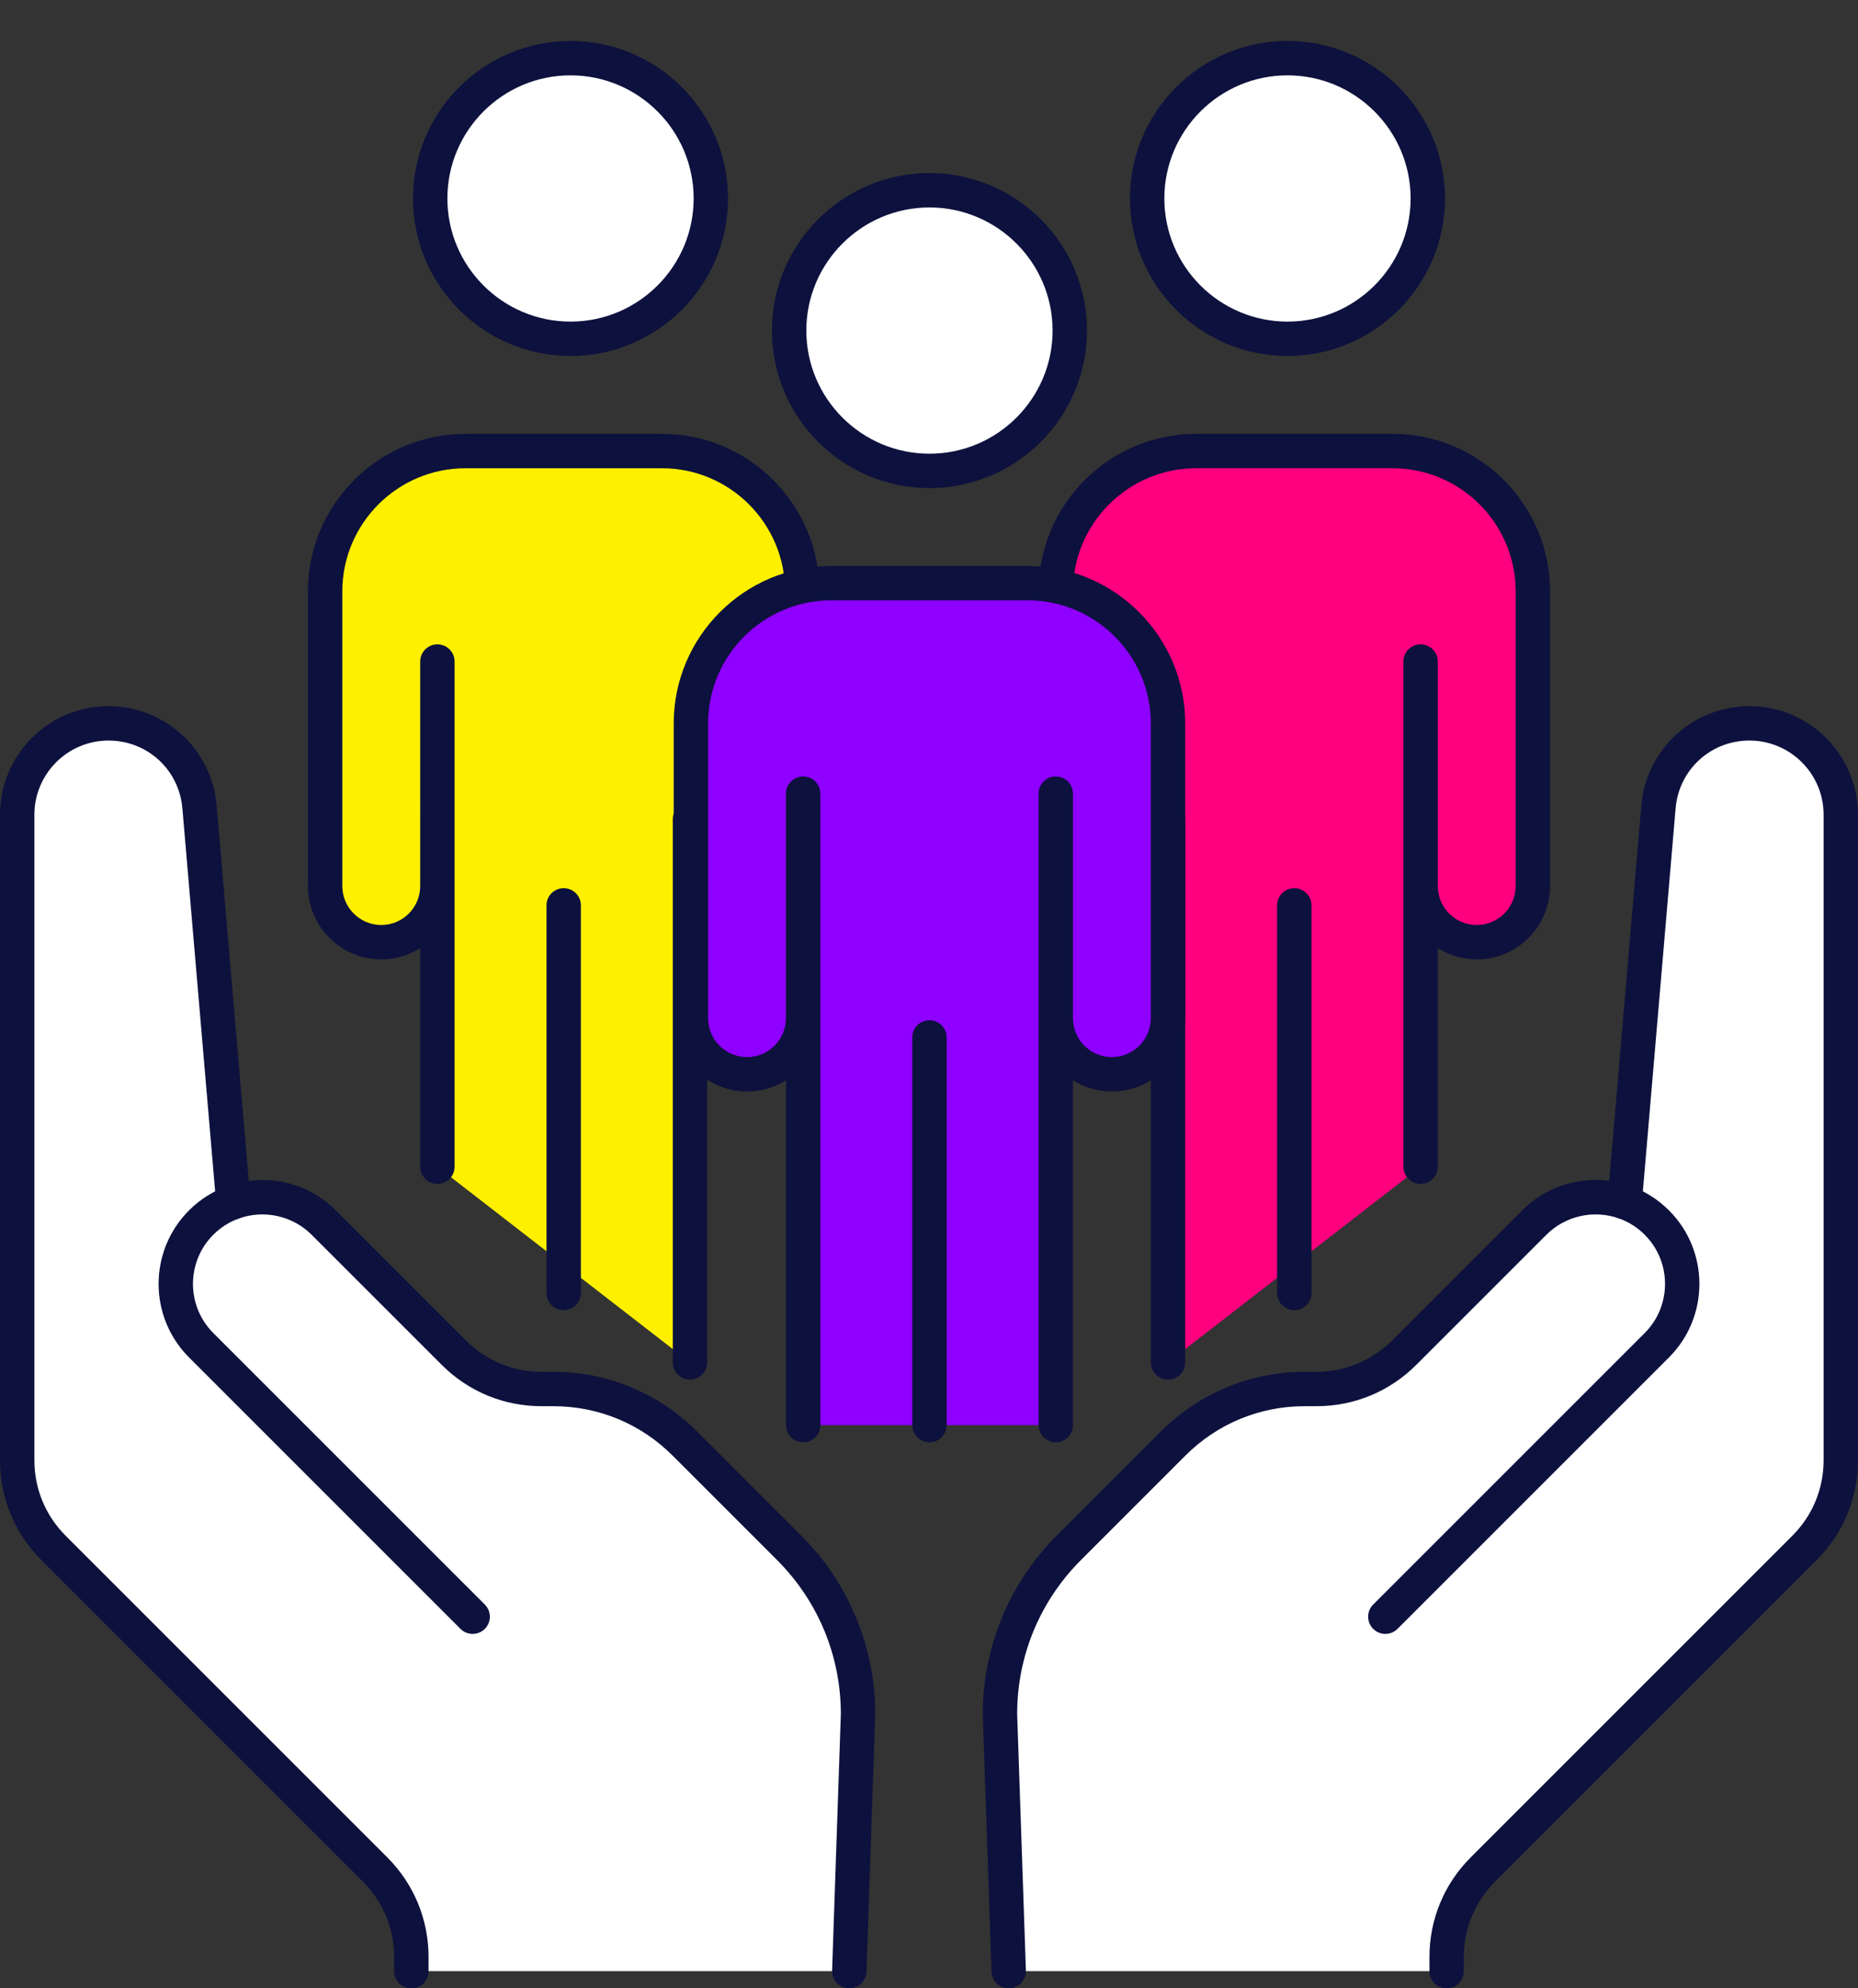 <?xml version="1.0" encoding="UTF-8" standalone="no"?><svg xmlns="http://www.w3.org/2000/svg" xmlns:xlink="http://www.w3.org/1999/xlink" fill="#000000" height="3267.3" preserveAspectRatio="xMidYMid meet" version="1" viewBox="473.5 332.7 3053.0 3267.3" width="3053" zoomAndPan="magnify"><rect x="473.5" y="332.7" width="3053.0" height="3267.3" fill="#333333" stroke="none"/><g><g><g><g><g id="change1_1"><path d="M2130.979,3571.746l-14.392-422.248c0-102.563,40.743-200.927,113.267-273.45l171.507-171.507 c57.255-57.255,134.91-89.421,215.881-89.421h19.506c53.981,0,105.751-21.444,143.921-59.614l213.836-213.836 c40.181-40.181,98.391-51.345,148.59-33.491v0l55.551-649.581c6.639-77.638,71.596-137.277,149.518-137.277h0 c82.878,0,150.063,67.186,150.063,150.063v1060.917c0,53.981-21.444,105.751-59.614,143.921l-528.416,528.416 c-38.17,38.17-59.614,89.94-59.614,143.921v23.185H2130.979z" fill="#ffffff"/></g><g id="change2_11"><path d="M2130.96,3600c-15.16,0-27.7-12.024-28.22-27.291l-14.393-422.248 c-0.01-0.321-0.016-0.641-0.016-0.962c0-54.772,10.628-108.201,31.588-158.802c20.959-50.603,51.226-95.897,89.955-134.628 l171.507-171.507c31.13-31.131,67.539-55.458,108.214-72.305c40.675-16.847,83.622-25.39,127.647-25.39h19.505 c46.82,0,90.836-18.233,123.942-51.339l213.836-213.837c23.271-23.27,52.51-39.227,84.554-46.147 c19.383-4.184,39.218-4.963,58.653-2.389l52.761-616.963c3.816-44.619,24.084-85.872,57.071-116.159 c32.987-30.286,75.817-46.966,120.599-46.966c98.325,0,178.318,79.993,178.318,178.318v1060.917 c0,61.913-24.11,120.12-67.89,163.901l-528.415,528.416c-33.107,33.107-51.34,77.123-51.34,123.942v23.184 c0,15.604-12.65,28.254-28.255,28.254c-15.604,0-28.254-12.65-28.254-28.254v-23.184c0-61.913,24.11-120.121,67.89-163.9 l528.415-528.415c33.107-33.108,51.34-77.124,51.34-123.943V1671.386c0-67.166-54.643-121.809-121.809-121.809 c-63.758,0-115.935,47.905-121.366,111.431l-55.551,649.58c-0.746,8.726-5.496,16.612-12.859,21.351 c-7.366,4.741-16.51,5.797-24.761,2.863c-41.358-14.711-88.125-4.172-119.143,26.849l-213.836,213.836 c-43.778,43.78-101.986,67.89-163.9,67.89h-19.505c-74.004,0-143.575,28.818-195.902,81.145l-171.507,171.507 c-67.594,67.593-104.869,157.426-104.992,252.999l14.377,421.758c0.531,15.595-11.681,28.668-27.277,29.199 C2131.614,3599.994,2131.286,3600,2130.96,3600z" fill="#0d113d"/></g></g><g id="change2_2"><path d="M2749.838,3017.57c-7.23,0-14.462-2.758-19.979-8.275c-11.034-11.034-11.034-28.925,0-39.959 l446.155-446.154c44.535-44.534,44.535-116.998,0-161.531c-12.124-12.125-26.385-21.158-42.387-26.849 c-14.703-5.229-22.381-21.386-17.153-36.089c5.229-14.704,21.388-22.383,36.089-17.153 c23.971,8.526,45.305,22.029,63.409,40.132c66.567,66.568,66.567,174.881,0,241.449l-446.154,446.155 C2764.301,3014.812,2757.069,3017.57,2749.838,3017.57z" fill="#0d113d"/></g></g><g><g><g id="change1_4"><path d="M1869.021,3571.746l14.392-422.248c0-102.563-40.743-200.927-113.267-273.45l-171.507-171.507 c-57.255-57.255-134.91-89.421-215.881-89.421h-19.506c-53.981,0-105.751-21.444-143.921-59.614l-213.836-213.836 c-40.181-40.181-98.391-51.345-148.591-33.491l0,0l-55.551-649.581c-6.64-77.638-71.596-137.277-149.518-137.277h0 c-82.878,0-150.064,67.186-150.064,150.063v1060.917c0,53.981,21.444,105.751,59.614,143.921l528.416,528.416 c38.17,38.17,59.614,89.94,59.614,143.921v23.185H1869.021z" fill="#ffffff"/></g><g id="change2_7"><path d="M1869.039,3600c-0.326,0-0.652-0.005-0.98-0.017c-15.595-0.531-27.807-13.604-27.276-29.199 l14.375-421.758c-0.123-95.573-37.398-185.405-104.992-252.999l-171.506-171.507c-52.327-52.327-121.9-81.145-195.902-81.145 h-19.506c-61.912,0-120.12-24.11-163.9-67.89L985.516,2361.65c-31.02-31.02-77.787-41.557-119.143-26.849 c-8.253,2.933-17.396,1.876-24.76-2.863c-7.364-4.739-12.114-12.625-12.86-21.351l-55.551-649.58 c-5.433-63.526-57.609-111.431-121.366-111.431c-67.166,0-121.809,54.643-121.809,121.809v1060.917 c0,46.819,18.233,90.836,51.339,123.943l528.415,528.415c43.78,43.78,67.889,101.987,67.889,163.9v23.184 c0,15.604-12.65,28.254-28.255,28.254s-28.254-12.65-28.254-28.254v-23.184c0-46.819-18.233-90.836-51.339-123.942 l-528.415-528.416c-43.779-43.78-67.889-101.988-67.889-163.901V1671.386c0-98.325,79.993-178.318,178.318-178.318 c44.781,0,87.611,16.68,120.598,46.966c32.987,30.286,53.255,71.539,57.071,116.158l52.762,616.965 c19.437-2.579,39.268-1.799,58.653,2.387c32.045,6.92,61.284,22.878,84.554,46.147l213.836,213.836 c33.107,33.107,77.124,51.34,123.942,51.34h19.506c44.026,0,86.972,8.543,127.646,25.39 c40.674,16.847,77.083,41.174,108.213,72.305l171.507,171.507c38.73,38.73,68.995,84.025,89.955,134.628 c20.96,50.602,31.588,104.031,31.588,158.802c0,0.321-0.005,0.641-0.016,0.962l-14.392,422.248 C1896.739,3587.975,1884.197,3600,1869.039,3600z" fill="#0d113d"/></g></g><g id="change2_12"><path d="M1250.161,3017.57c-7.231,0-14.462-2.758-19.979-8.275L784.028,2563.14 c-66.567-66.568-66.567-174.881-0.001-241.449c18.106-18.104,39.44-31.606,63.41-40.132c14.703-5.231,30.86,2.45,36.089,17.153 c5.229,14.703-2.45,30.86-17.152,36.089c-16.002,5.691-30.263,14.724-42.388,26.849 c-44.535,44.534-44.535,116.998-0.001,161.531l446.154,446.154c11.034,11.034,11.034,28.925,0,39.959 C1264.622,3014.812,1257.392,3017.57,1250.161,3017.57z" fill="#0d113d"/></g></g></g><g><g><g><g id="change1_2"><circle cx="1410.954" cy="658.837" fill="#ffffff" r="230.583" transform="rotate(-45.001 1410.954 658.857)"/></g><g id="change2_3"><path d="M1410.954,917.675c-142.723,0-258.837-116.114-258.837-258.837S1268.231,400,1410.954,400 s258.837,116.114,258.837,258.837S1553.678,917.675,1410.954,917.675z M1410.954,456.509 c-111.565,0-202.328,90.764-202.328,202.329s90.764,202.329,202.328,202.329s202.329-90.764,202.329-202.329 S1522.519,456.509,1410.954,456.509z" fill="#0d113d"/></g></g><g><g id="change3_1"><path d="M1192.21,2249.859v-484.224V1419.76v368.932c0,50.939-41.294,92.233-92.233,92.233h0 c-50.939,0-92.233-41.294-92.233-92.233v-484.224c0-127.347,103.235-230.583,230.583-230.583h322.816 c127.347,0,230.583,103.235,230.583,230.583v484.224c0,50.939-41.294,92.233-92.233,92.233h0 c-50.939,0-92.233-41.294-92.233-92.233v-109.732v892.464L1192.21,2249.859z" fill="#fff000"/></g><g id="change2_9"><path d="M1607.259,2599.679c-15.604,0-28.255-12.65-28.255-28.254v-892.464 c0-15.605,12.65-28.254,28.255-28.254c15.605,0,28.254,12.65,28.254,28.254v109.732c0,35.278,28.701,63.979,63.979,63.979 s63.979-28.701,63.979-63.979v-484.224c0-111.564-90.764-202.328-202.328-202.328h-322.816 c-111.565,0-202.329,90.765-202.329,202.328v484.224c0,35.278,28.701,63.979,63.979,63.979s63.979-28.701,63.979-63.979V1419.76 c0-15.605,12.65-28.254,28.255-28.254c15.604,0,28.254,12.65,28.254,28.254v830.098c0,15.604-12.65,28.254-28.254,28.254 c-15.605,0-28.255-12.65-28.255-28.254v-359.104c-18.55,11.669-40.492,18.426-63.979,18.426 c-66.437,0-120.487-54.051-120.487-120.487v-484.224c0-142.723,116.114-258.837,258.837-258.837h322.816 c142.723,0,258.837,116.114,258.837,258.837v484.224c0,66.437-54.051,120.487-120.487,120.487 c-23.487,0-45.429-6.757-63.979-18.426v680.671C1635.514,2587.029,1622.864,2599.679,1607.259,2599.679z" fill="#0d113d"/></g></g><g id="change2_13"><path d="M1399.735,2485.638c-15.605,0-28.255-12.65-28.255-28.254v-636.985 c0-15.605,12.65-28.254,28.255-28.254s28.254,12.65,28.254,28.254v636.985 C1427.989,2472.987,1415.34,2485.638,1399.735,2485.638z" fill="#0d113d"/></g></g><g><g><g id="change1_3"><circle cx="2589.045" cy="658.837" fill="#ffffff" r="230.583" transform="rotate(-45.001 2589.05 658.87)"/></g><g id="change2_5"><path d="M2589.045,917.675c-142.723,0-258.837-116.114-258.837-258.837S2446.323,400,2589.045,400 c142.723,0,258.837,116.114,258.837,258.837S2731.768,917.675,2589.045,917.675z M2589.045,456.509 c-111.565,0-202.329,90.764-202.329,202.329s90.764,202.329,202.329,202.329c111.564,0,202.328-90.764,202.328-202.329 S2700.61,456.509,2589.045,456.509z" fill="#0d113d"/></g></g><g><g id="change4_1"><path d="M2807.79,2249.859v-484.224V1419.76v368.932c0,50.939,41.294,92.233,92.233,92.233l0,0 c50.939,0,92.233-41.294,92.233-92.233v-484.224c0-127.347-103.236-230.583-230.583-230.583h-322.816 c-127.347,0-230.583,103.235-230.583,230.583v484.224c0,50.939,41.294,92.233,92.233,92.233h0 c50.939,0,92.233-41.294,92.233-92.233v-109.732v892.464L2807.79,2249.859z" fill="#ff007f"/></g><g id="change2_10"><path d="M2392.741,2599.679c-15.604,0-28.255-12.65-28.255-28.254v-680.671 c-18.55,11.669-40.492,18.426-63.979,18.426c-66.438,0-120.489-54.051-120.489-120.487v-484.224 c0-142.723,116.115-258.837,258.837-258.837h322.816c142.723,0,258.837,116.114,258.837,258.837v484.224 c0,66.437-54.051,120.487-120.487,120.487c-23.486,0-45.429-6.757-63.979-18.426v359.104c0,15.604-12.65,28.254-28.254,28.254 c-15.604,0-28.255-12.65-28.255-28.254V1419.76c0-15.605,12.65-28.254,28.255-28.254c15.604,0,28.254,12.65,28.254,28.254 v368.932c0,35.278,28.701,63.979,63.979,63.979s63.979-28.701,63.979-63.979v-484.224c0-111.564-90.764-202.328-202.329-202.328 h-322.816c-111.565,0-202.329,90.765-202.329,202.328v484.224c0,35.278,28.701,63.979,63.979,63.979 c35.279,0,63.98-28.701,63.98-63.979v-109.732c0-15.605,12.65-28.254,28.255-28.254c15.604,0,28.254,12.65,28.254,28.254 v892.464C2420.996,2587.029,2408.345,2599.679,2392.741,2599.679z" fill="#0d113d"/></g></g><g id="change2_1"><path d="M2600.265,2485.638c-15.604,0-28.254-12.65-28.254-28.254v-636.985 c0-15.605,12.65-28.254,28.254-28.254s28.254,12.65,28.254,28.254v636.985 C2628.519,2472.987,2615.869,2485.638,2600.265,2485.638z" fill="#0d113d"/></g></g><g><g><g id="change1_5"><circle cx="2000.75" cy="875.91" fill="#ffffff" r="230.583" transform="rotate(-45.001 2000.75 875.937)"/></g><g id="change2_8"><path d="M2000.75,1134.747c-142.723,0-258.837-116.114-258.837-258.837s116.114-258.837,258.837-258.837 c142.723,0,258.838,116.113,258.838,258.837S2143.473,1134.747,2000.75,1134.747z M2000.75,673.582 c-111.564,0-202.328,90.764-202.328,202.328c0,111.565,90.764,202.329,202.328,202.329 c111.565,0,202.329-90.764,202.329-202.329C2203.079,764.346,2112.315,673.582,2000.75,673.582z" fill="#0d113d"/></g></g><g><g id="change5_1"><path d="M1793.225,2674.456v-691.748v-345.874v368.932c0,50.939-41.294,92.233-92.233,92.233h0 c-50.939,0-92.233-41.294-92.233-92.233v-484.224c0-127.347,103.235-230.583,230.583-230.583h322.816 c127.347,0,230.583,103.235,230.583,230.583v484.224c0,50.939-41.294,92.233-92.233,92.233h0 c-50.939,0-92.233-41.294-92.233-92.233v-368.932v345.874v691.748H1793.225z" fill="#8e00ff"/></g><g id="change2_4"><path d="M2208.274,2702.71c-15.604,0-28.254-12.65-28.254-28.254V1636.833 c0-15.605,12.65-28.254,28.254-28.254s28.254,12.65,28.254,28.254v368.932c0,35.277,28.701,63.979,63.979,63.979 c35.279,0,63.98-28.701,63.98-63.979v-484.224c0-111.564-90.764-202.328-202.328-202.328h-322.817 c-111.564,0-202.328,90.764-202.328,202.328v484.224c0,35.277,28.7,63.979,63.979,63.979c35.278,0,63.978-28.701,63.978-63.979 v-368.932c0-15.605,12.65-28.254,28.255-28.254s28.254,12.65,28.254,28.254v1037.622c0,15.604-12.65,28.254-28.254,28.254 s-28.255-12.65-28.255-28.254v-566.629c-18.55,11.669-40.492,18.426-63.978,18.426c-66.437,0-120.487-54.051-120.487-120.487 v-484.224c0-142.723,116.113-258.837,258.837-258.837h322.817c142.723,0,258.837,116.113,258.837,258.837v484.224 c0,66.437-54.051,120.487-120.488,120.487c-23.486,0-45.43-6.758-63.98-18.426v566.629 C2236.528,2690.059,2223.878,2702.71,2208.274,2702.71z" fill="#0d113d"/></g></g><g id="change2_6"><path d="M2000.75,2702.71c-15.605,0-28.254-12.65-28.254-28.254v-636.984 c0-15.604,12.65-28.255,28.254-28.255s28.254,12.65,28.254,28.255v636.984C2029.003,2690.059,2016.354,2702.71,2000.75,2702.71z" fill="#0d113d"/></g></g></g></g></svg>